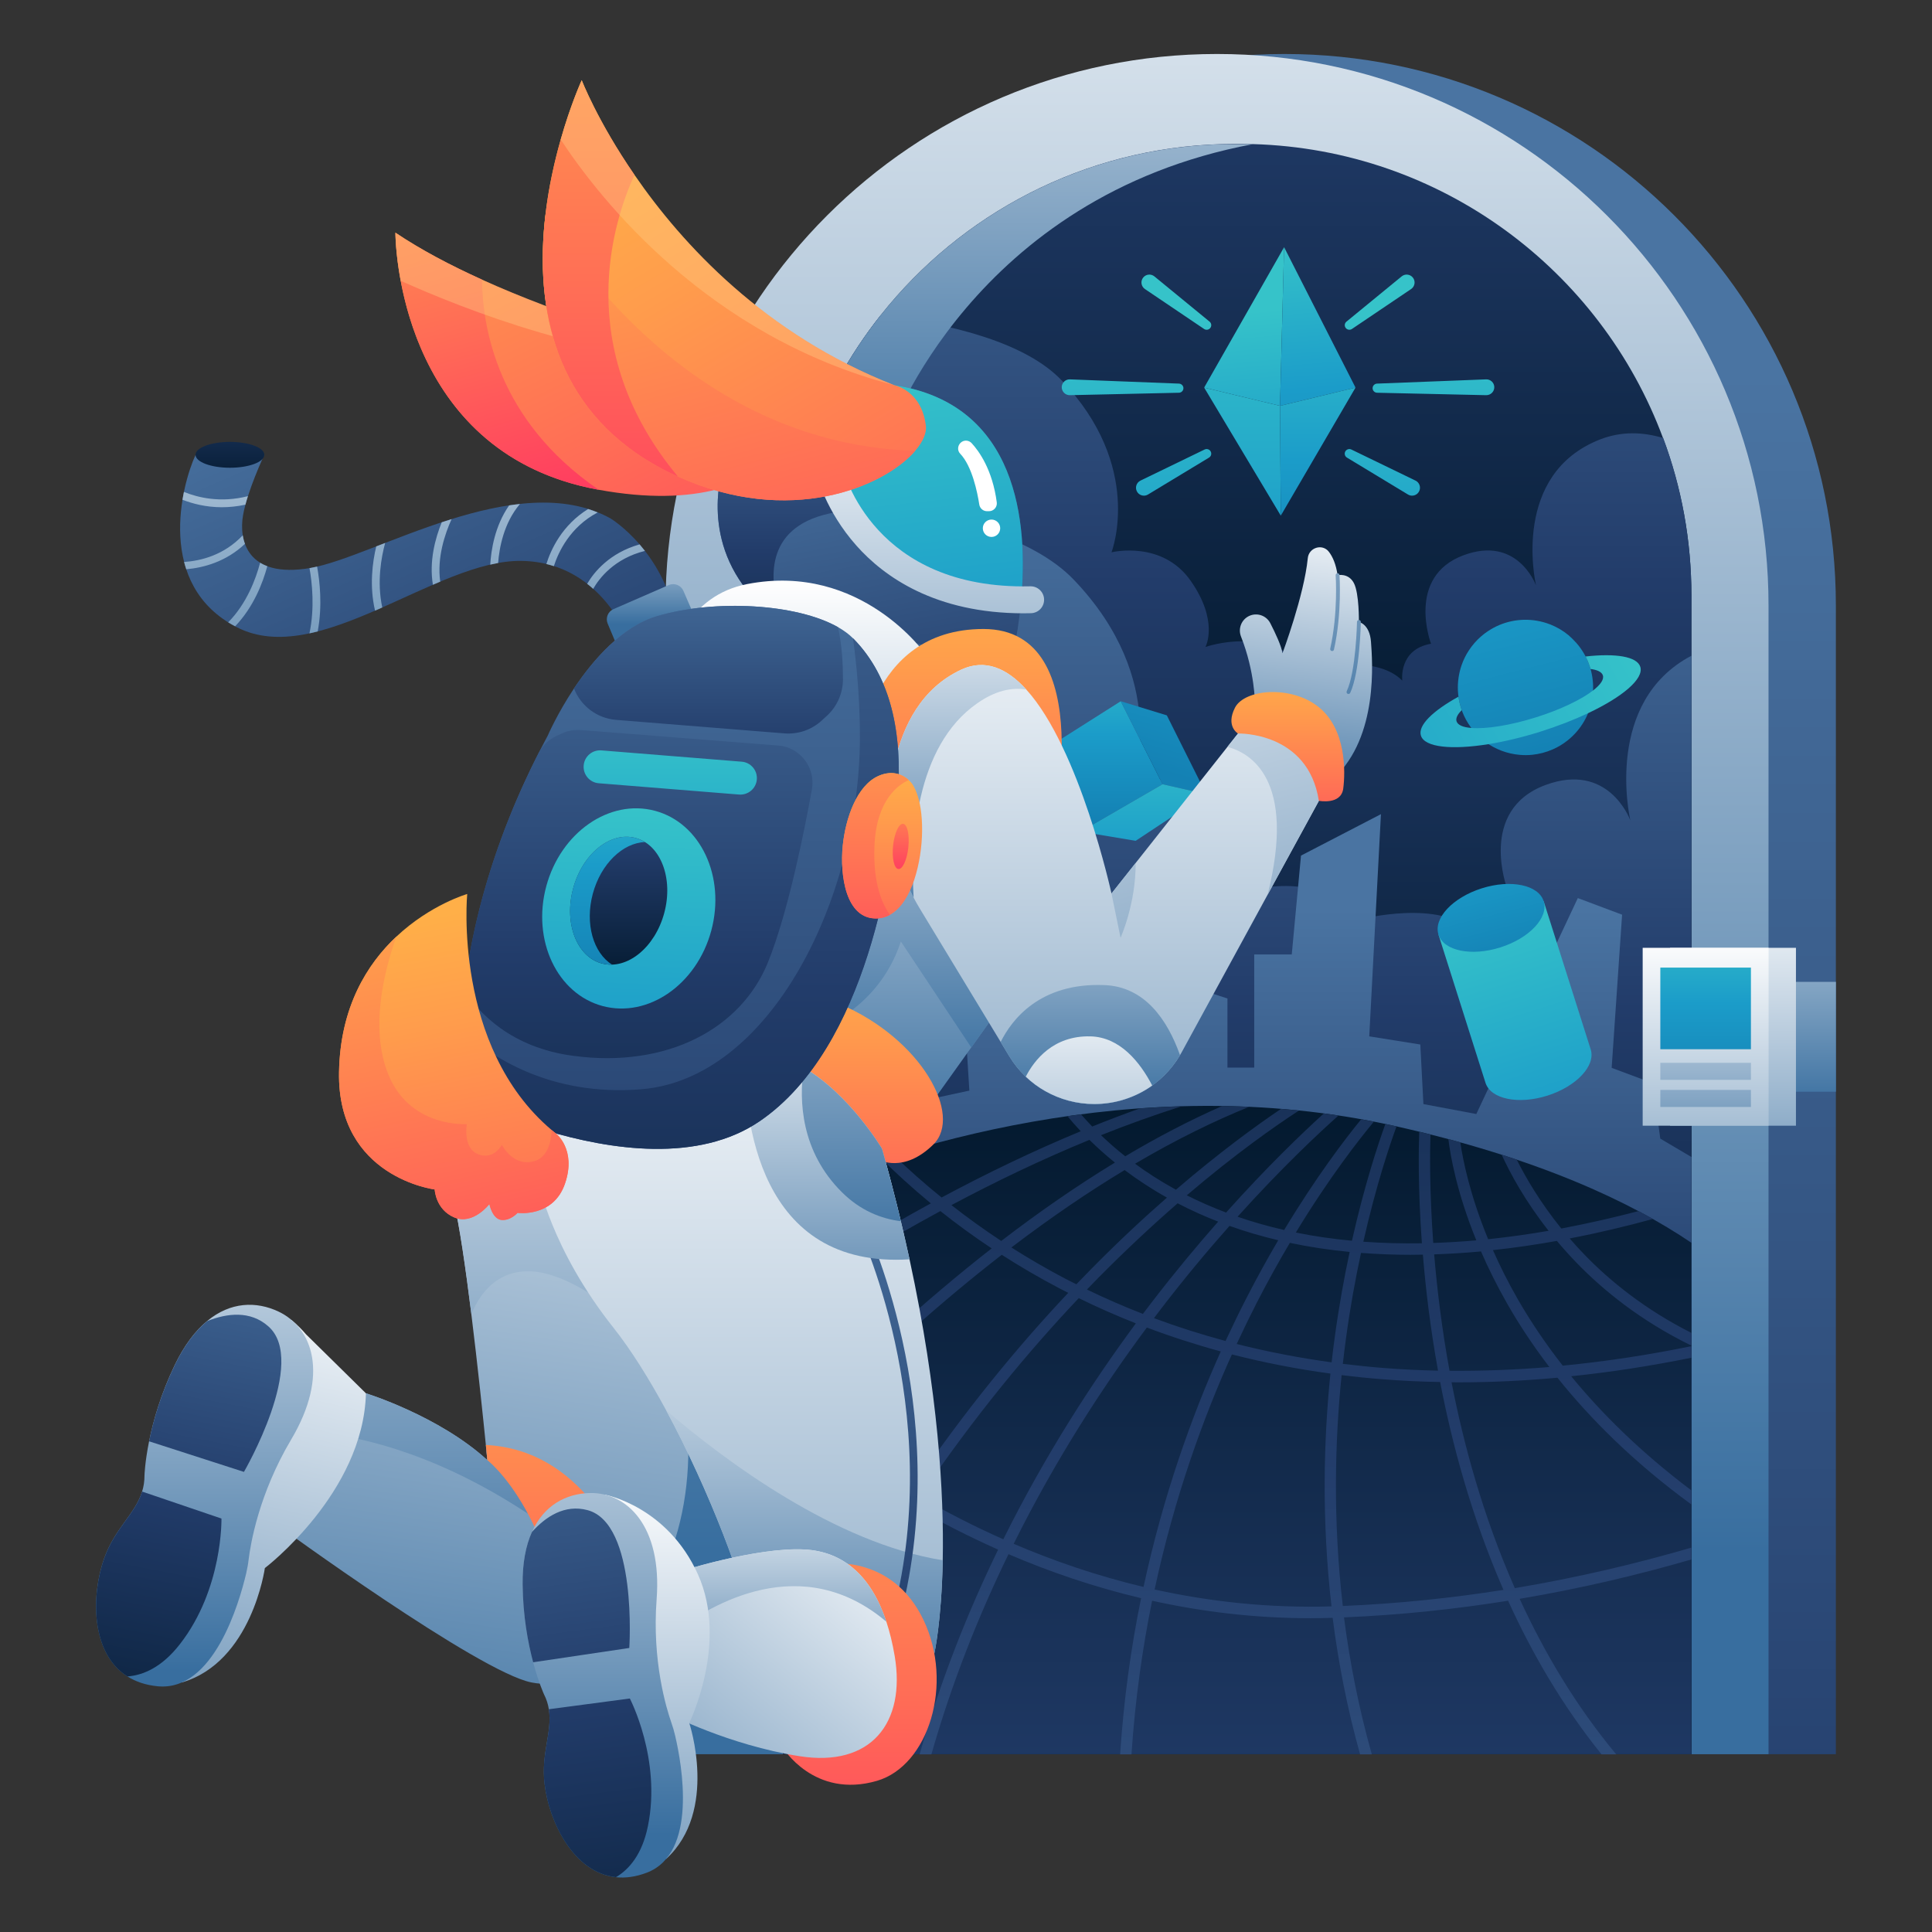 <svg width="4223" height="4223" viewBox="0 0 4223 4223" fill="none" xmlns="http://www.w3.org/2000/svg">
<rect x="0" y="0" width="4223" height="4223" fill="#333333" stroke="none"/>
<path d="M4013 3834.4H1601.92V1323.48C1601.92 657.7 2141.62 118 2807.4 118C3473.18 118 4012.88 657.7 4012.88 1323.48V3834.4H4013Z" fill="url(#paint0_linear_1848_436)"/>
<path d="M3865.67 3834.4H1454.71V1323.48C1454.71 657.7 1994.41 118 2660.19 118C3325.97 118 3865.67 657.7 3865.67 1323.48V3834.4Z" fill="url(#paint1_linear_1848_436)"/>
<path d="M3697.09 1301.64V3834.4H1711.97V1301.64C1711.97 1189.8 1730.49 1082.36 1764.8 982.161C1801.49 874.957 1855.98 776.063 1924.96 689.042C2100.42 467.511 2368.97 323.266 2671.47 314.956C2680.61 314.718 2689.75 314.6 2699.01 314.6H2709.93C2719.19 314.6 2728.33 314.718 2737.59 314.956H2738.54C3150.14 326.709 3498.82 590.504 3635.11 957.586C3675.36 1064.67 3697.09 1180.66 3697.09 1301.64Z" fill="url(#paint2_linear_1848_436)"/>
<path d="M3697.09 1301.64V2970.36L1711.97 3507.33V1301.64C1711.97 1189.8 1730.49 1082.36 1764.8 982.161C1801.49 874.957 1855.98 776.064 1924.96 689.042C2086.77 709.224 2243.36 750.42 2320.65 831.506C2499.56 1018.96 2431.41 1202.15 2429.51 1207.25C2432.13 1206.66 2540.52 1181.02 2602.49 1269.34C2663.75 1356.6 2636.21 1411.69 2634.9 1414.18C2639.05 1412.76 2774.63 1365.98 2854.65 1463.81C2854.65 1463.81 3004.12 1425.1 3065.14 1487.79C3065.14 1487.79 3056.24 1419.64 3127.94 1407.06C3127.94 1407.06 3072.26 1260.32 3199.65 1213.43C3314.93 1171.04 3355.29 1274.09 3357.43 1279.44C3355.41 1270.41 3303.89 1036.18 3497.4 960.554C3544.17 942.271 3591.19 944.052 3635.47 957.467C3675.36 1064.67 3697.09 1180.66 3697.09 1301.64Z" fill="url(#paint3_linear_1848_436)"/>
<path d="M3697.09 1433.3V3834.4H1711.97V1399.7C1754.12 1291.07 1812.29 1190.51 1883.52 1100.64C2073.36 1124.27 2257.01 1172.59 2347.6 1267.68C2557.49 1487.55 2477.6 1702.43 2475.34 1708.49C2478.31 1707.78 2605.46 1677.74 2678.23 1781.26C2750.18 1883.6 2717.77 1948.18 2716.22 1951.15C2721.21 1949.61 2880.06 1894.64 2974.08 2009.32C2974.08 2009.32 3149.43 1963.97 3220.9 2037.58C3220.9 2037.58 3210.45 1957.56 3294.51 1942.84C3294.51 1942.84 3229.33 1770.58 3378.56 1715.73C3513.9 1665.99 3561.27 1786.84 3563.64 1793.14C3561.39 1783.16 3506.54 1533.73 3697.09 1433.3Z" fill="url(#paint4_linear_1848_436)"/>
<path d="M2282.3 1638.92L2449.7 1532.78L2541.11 1714.19L2362.2 1817.83L2282.3 1638.92Z" fill="url(#paint5_linear_1848_436)"/>
<path d="M2541.11 1714.19L2636.56 1735.79L2550.49 1563.65L2449.7 1532.78L2541.11 1714.19Z" fill="url(#paint6_linear_1848_436)"/>
<path d="M2636.56 1735.79L2482.35 1837.89L2362.2 1817.83L2541.11 1714.19L2636.56 1735.79Z" fill="url(#paint7_linear_1848_436)"/>
<path d="M3697.09 2528.96V3834.4H1711.97V2471.38L2118.83 2383.88L2094.37 1989.62L2682.98 2182.54V2333.55H2741.51V2086.25H2823.55L2843.73 1870.18L3018.48 1779.6L2992.96 2265.28L3104.55 2283.09L3111.32 2413.33L3226.95 2435.05L3448.84 1963.02L3545.6 1999.35L3522.8 2334.14L3612.91 2367.74L3629.06 2488.83L3697.09 2528.96Z" fill="url(#paint8_linear_1848_436)"/>
<path d="M3697.09 2716.54V3834.4H1711.97V2613.13C1950.36 2512.22 2480.8 2335.21 3045.31 2460.46C3360.28 2530.5 3565.07 2627.02 3697.09 2716.54Z" fill="url(#paint9_linear_1848_436)"/>
<path d="M3434.36 3008.23C3520.43 2999.33 3608.05 2985.79 3697.2 2967.75V2942.46C3601.64 2962.05 3507.85 2976.18 3415.84 2985.08C3375.59 2933.56 3343.18 2884.41 3317.42 2839.53C3296.05 2802.25 3278.24 2766.4 3263.28 2732.56C3310.77 2727.46 3357.55 2720.57 3403.02 2712.38C3416.08 2727.93 3430.09 2743.6 3445.28 2759.39C3504.4 2820.53 3586.68 2887.37 3697.09 2941.27V2913.49C3595.58 2862.21 3519.24 2800.12 3463.92 2743.01C3452.29 2731.02 3441.36 2719.03 3431.04 2707.04C3494.79 2694.81 3555.93 2680.09 3613.03 2664.42C3602.82 2658.72 3592.38 2652.9 3581.57 2647.2C3528.15 2661.21 3471.52 2674.27 3412.75 2685.31C3366.81 2628.56 3335.47 2574.9 3315.28 2534.66C3304.48 2530.98 3293.44 2527.42 3282.28 2523.85C3300.92 2564.58 3333.33 2624.77 3384.97 2690.3C3341.88 2697.78 3297.71 2703.95 3252.84 2708.7C3213.3 2613.01 3197.87 2536.68 3191.93 2496.9C3183.39 2494.53 3174.6 2492.16 3165.82 2489.78C3170.33 2526.58 3184.45 2606.96 3226.96 2711.19C3195.85 2713.92 3164.39 2715.82 3132.81 2716.89C3124.38 2601.38 3125.57 2515.54 3126.76 2479.69C3118.68 2477.67 3110.49 2475.65 3102.18 2473.64C3100.99 2506.64 3099.09 2595.8 3108 2717.6C3065.38 2718.32 3022.64 2717.25 2980.02 2714.16C3007.68 2591.52 3037.72 2502.72 3052.56 2462.12C3050.06 2461.53 3047.57 2460.93 3045.08 2460.46C3039.38 2459.15 3033.8 2458.2 3028.1 2457.01C3012.43 2500.23 2982.63 2589.74 2955.09 2712.02C2913.89 2708.11 2872.93 2702.41 2832.45 2694.1C2906.29 2572.53 2971.35 2489.9 3003.05 2451.79C2993.79 2450.01 2984.53 2448.23 2975.27 2446.57C2939.77 2490.02 2876.97 2572.29 2806.93 2688.52C2772.5 2680.68 2738.54 2671.07 2705.06 2659.55C2802.41 2551.52 2883.14 2476.25 2925.65 2438.38C2914.96 2436.71 2904.39 2435.17 2893.71 2433.75C2846.93 2476.25 2770.12 2549.62 2680.01 2650.41C2650.81 2639.37 2622.2 2626.9 2594.06 2612.78C2701.03 2521.48 2788.29 2460.58 2839.34 2427.45C2826.16 2426.15 2812.98 2424.96 2799.92 2423.89C2745.43 2460.7 2665.29 2518.99 2570.44 2600.43C2569.61 2599.95 2568.77 2599.6 2567.94 2599.12C2535.77 2581.43 2506.8 2562.68 2481.04 2543.68C2573.88 2489.07 2657.22 2448.94 2730.35 2419.38C2710.41 2418.43 2690.7 2417.96 2670.99 2417.72C2599.64 2449.18 2529.12 2486.1 2459.55 2527.42C2439.96 2511.98 2422.39 2496.43 2406.6 2481.35C2464.89 2458.08 2523.66 2436.95 2582.78 2418.19C2551.92 2419.02 2521.52 2420.69 2491.37 2422.82C2456.58 2435.29 2421.8 2448.47 2387.37 2462.36C2378.58 2453.22 2370.51 2444.43 2363.03 2435.88C2353.06 2437.19 2343.21 2438.49 2333.35 2439.92C2342.02 2450.37 2351.64 2461.29 2362.32 2472.69C2258.44 2515.66 2156.58 2564.81 2058.16 2617.52C2019.34 2586.18 1984.67 2555.08 1953.92 2525.4C1945.02 2528.13 1936.24 2530.86 1927.57 2533.71C1958.2 2563.98 1993.81 2596.75 2034.65 2630.35C1921.4 2692.08 1813.12 2758.33 1711.74 2825.16V2854.84C1819.18 2783.49 1934.57 2712.62 2055.55 2647.2C2089.5 2674.27 2126.9 2701.7 2167.62 2728.76C2019.7 2844.28 1880.44 2972.73 1755.19 3100.24C1748.42 3095.01 1741.77 3089.79 1735.24 3084.57C1727.29 3078.28 1719.57 3071.98 1711.86 3065.69V3097.51C1714.35 3099.53 1716.72 3101.43 1719.22 3103.44C1725.27 3108.31 1731.56 3113.18 1737.74 3118.05C1728.95 3127.07 1720.4 3135.97 1711.74 3145V3180.61C1727.05 3164.58 1742.13 3148.68 1757.21 3133.24C1821.55 3182.39 1894.45 3232.61 1975.06 3280.34C1884.12 3417.1 1794.13 3572.98 1711.74 3748.45V3807.69C1799.83 3612.87 1897.53 3441.56 1996.43 3292.92C2054.36 3326.28 2116.33 3358.1 2181.75 3387.18C2115.5 3523.36 2055.67 3673.18 2010.08 3834.76H2035.84C2080.84 3676.98 2139.48 3530.48 2204.42 3397.16C2294.65 3435.86 2391.41 3468.98 2494.22 3493.32C2472.37 3599.81 2456.35 3714.02 2448.39 3834.76H2473.2C2481.16 3716.04 2496.95 3603.73 2518.32 3498.9C2627.42 3523 2742.94 3537.13 2864.27 3537.13C2880.41 3537.13 2896.68 3536.77 2912.94 3536.3C2925.17 3632.7 2944.4 3732.78 2972.9 3834.76H2998.54C2969.69 3732.54 2950.22 3632.1 2937.75 3535.35C3062.29 3530 3182.32 3517.18 3296.41 3498.9C3348.76 3614.18 3415.48 3728.98 3500.72 3834.76H3532.78C3444.33 3728.38 3375.36 3611.8 3321.69 3494.74C3455.61 3472.19 3581.22 3442.27 3696.73 3408.79V3382.91C3578.25 3417.46 3449.2 3448.32 3311.13 3471.36C3241.32 3313.22 3198.82 3155.32 3172.82 3021.41C3178.16 3021.41 3183.62 3021.53 3188.97 3021.53C3259.49 3021.53 3331.43 3018.08 3404.32 3011.44C3475.67 3100.71 3570.77 3196.16 3696.73 3288.29V3257.42C3586.08 3174.2 3500.37 3088.84 3434.36 3008.23ZM2974.91 2738.62C3011 2741.35 3047.21 2742.77 3083.19 2742.77C3092.21 2742.77 3101.11 2742.65 3110.14 2742.42C3116.31 2817.57 3126.52 2903.76 3143.26 2996C3103.25 2995.17 3063.72 2993.27 3024.66 2990.19C2994.62 2987.81 2964.7 2984.72 2935.14 2981.16C2937.28 2962.4 2939.54 2944.24 2941.91 2926.67C2951.17 2858.17 2962.69 2795.25 2974.91 2738.62ZM2687.49 2679.61C2722.4 2692.08 2758.01 2702.41 2793.99 2710.96C2771.19 2749.78 2747.8 2791.92 2724.42 2837.51C2709.46 2866.6 2694.26 2897.94 2678.83 2931.18C2625.52 2916.82 2573.4 2900.2 2522.35 2881.2C2527.7 2874.08 2533.04 2867.07 2538.38 2860.07C2589.91 2792.99 2640.36 2732.68 2687.49 2679.61ZM2574.12 2630.23C2603.08 2645.3 2632.65 2658.6 2662.68 2670.24C2617.21 2721.88 2568.66 2780.05 2519.15 2844.4C2512.26 2853.42 2505.26 2862.56 2498.14 2871.94C2456.58 2855.79 2415.74 2837.99 2375.85 2818.64C2384.64 2809.49 2393.31 2800.59 2401.97 2791.8C2462.64 2730.55 2520.57 2676.77 2574.12 2630.23ZM2550.73 2617.76C2498.97 2662.99 2443.17 2714.99 2385.11 2773.88C2374.55 2784.68 2363.63 2795.84 2352.7 2807.24C2344.99 2803.32 2337.27 2799.52 2329.67 2795.6C2287.76 2773.64 2248.11 2750.49 2210.72 2726.75C2299.16 2659.43 2381.79 2603.63 2458.25 2557.57C2485.43 2577.99 2516.18 2598.41 2550.73 2617.76ZM2079.65 2634.14C2177.36 2582.15 2278.39 2533.71 2381.32 2491.56C2397.7 2507.71 2416.22 2524.45 2437 2541.19C2352.23 2592.83 2269.13 2650.65 2188.51 2712.5C2149.57 2686.74 2113.25 2660.5 2079.65 2634.14ZM1989.18 3259.44C1910 3212.67 1838.41 3163.28 1775.01 3115.08C1924.01 2963.35 2062.67 2841.19 2189.7 2742.77C2229.12 2768.06 2271.5 2792.99 2316.97 2816.74C2322.91 2819.82 2328.96 2822.79 2335.01 2825.88C2228.29 2939.02 2108.14 3083.14 1989.18 3259.44ZM2193.03 3364.63C2128.56 3336.02 2067.78 3304.67 2010.55 3271.79C2130.34 3094.54 2251.2 2950.3 2357.93 2837.51C2398.65 2857.46 2440.32 2875.86 2482.82 2892.6C2388.56 3019.98 2285.15 3179.19 2193.03 3364.63ZM2499.56 3468.74C2399 3444.88 2304.15 3412.35 2215.7 3374.48C2308.3 3188.21 2412.42 3028.77 2506.8 2901.74C2559.39 2921.57 2613.29 2939.02 2668.38 2953.98C2605.58 3094.07 2542.89 3267.4 2499.56 3468.74ZM2523.78 3474.32C2566.99 3272.98 2629.8 3099.88 2692.72 2960.51C2762.76 2978.43 2834.59 2992.44 2908.07 3002.41C2893.35 3146.66 2888.49 3321.29 2910.45 3511.25C2774.04 3515.28 2644.87 3501.15 2523.78 3474.32ZM2910.69 2977.84C2839.93 2968.1 2770.72 2954.81 2703.16 2937.71C2717.65 2906.61 2732.01 2877.16 2746.02 2849.62C2770.72 2801.42 2795.41 2757.14 2819.39 2716.65C2862.61 2725.8 2906.18 2732.33 2950.1 2736.48C2938.11 2792.64 2926.71 2854.96 2917.57 2922.52C2915.08 2940.32 2912.82 2958.84 2910.69 2977.84ZM3286.32 3475.16C3174.48 3492.84 3057.07 3505.31 2935.14 3510.41C2913.18 3322.01 2917.93 3148.79 2932.53 3005.74C2961.97 3009.42 2991.77 3012.5 3021.69 3014.76C3063.24 3018.08 3105.39 3020.1 3147.89 3020.82C3173.77 3155.68 3216.39 3315.12 3286.32 3475.16ZM3168.43 2996.24C3151.45 2903.64 3141.12 2817.09 3134.83 2741.82C3169.14 2740.64 3203.33 2738.5 3237.17 2735.41C3252.84 2771.5 3271.95 2810.21 3295.1 2850.69C3319.44 2893.31 3349.59 2939.61 3386.63 2988.05C3312.55 2994.22 3239.9 2996.83 3168.43 2996.24Z" fill="url(#paint10_linear_1848_436)"/>
<path d="M2738.78 315.075C2125.95 429.758 1945.38 944.527 1945.38 944.527L1764.8 982.28C1894.8 602.139 2250.13 326.591 2671.47 315.194H2738.78V315.075Z" fill="url(#paint11_linear_1848_436)"/>
<path d="M2232.09 1312.32C2224.13 1399.7 2206.2 1463.92 2206.2 1463.92L1699.39 1319.56L1643.95 1303.77C1527.13 1172.35 1581.15 1020.74 1581.15 1020.74C1581.15 1020.74 1570.34 947.968 1628.51 892.645C1657.36 865.221 1703.19 842.07 1775.61 834.354C1822.86 829.367 1881.51 830.792 1954.28 841.833C2224.84 882.91 2247.64 1141.72 2232.09 1312.32Z" fill="url(#paint12_linear_1848_436)"/>
<path d="M1699.39 1319.44L1643.95 1303.65C1527.13 1172.23 1581.15 1020.62 1581.15 1020.62C1581.15 1020.62 1570.34 947.85 1628.51 892.526L1757.21 848.125L1842.57 1117.38C1674.46 1137.92 1682.29 1255.81 1699.39 1319.44Z" fill="url(#paint13_linear_1848_436)"/>
<path d="M2232.09 1312.32C1860.14 1298.9 1787.13 1001.39 1775.61 834.354C1822.86 829.367 1881.51 830.792 1954.28 841.833C2224.84 882.91 2247.64 1141.72 2232.09 1312.32Z" fill="url(#paint14_linear_1848_436)"/>
<path d="M2237.67 1340.58C2044.39 1340.58 1932.32 1260.68 1871.89 1192.53C1804.22 1116.31 1785.46 1038.91 1784.63 1035.58C1780.95 1019.79 1790.69 1003.89 1806.48 1000.21C1822.27 996.526 1838.05 1006.26 1841.85 1022.05C1844.47 1032.97 1910.71 1289.29 2252.15 1281.57C2268.29 1281.22 2281.83 1294.04 2282.19 1310.3C2282.54 1326.57 2269.72 1339.98 2253.46 1340.34C2248.11 1340.46 2242.89 1340.58 2237.67 1340.58Z" fill="url(#paint15_linear_1848_436)"/>
<path d="M2243.25 2121.04L2122.98 2289.5L2005.69 2453.81L1504.57 2527.06L1443.07 1738.05C1443.07 1738.05 1382.76 1325.38 1633.03 1276.7C1883.05 1228.03 2023.97 1431.28 2023.97 1431.28L2186.02 1941.06L2243.25 2121.04Z" fill="url(#paint16_linear_1848_436)"/>
<path d="M2243.24 2121.04L2122.98 2289.5L1969.12 2057.88C1918.19 2213.28 1776.08 2254.36 1776.08 2254.36L1697.02 1868.16L1998.21 1689.61L2186.14 1941.18L2243.24 2121.04Z" fill="url(#paint17_linear_1848_436)"/>
<path d="M1456.13 3417.1C1441.06 3451.77 1425.27 3483.47 1408.88 3511.72C1360.21 3596.13 1305.95 3651.45 1246.59 3671.75C1219.41 3681.13 1191.15 3683.27 1161.95 3677.57C1046.91 3655.13 606.932 3333.88 606.932 3333.88L738.948 3136.69L799.97 3045.51C799.97 3045.51 959.292 3094.66 1065.19 3191.53C1065.19 3191.53 1064.48 3184.17 1063.17 3171.23C1062.82 3167.43 1062.46 3163.16 1061.98 3158.41C1056.4 3102.85 1044.3 2985.67 1030.29 2872.65C1017.82 2772.33 1003.93 2675.34 991.821 2627.38L1114.7 2364.77C1114.7 2364.77 1234.96 2459.03 1342.04 2632.72C1362.11 2665.25 1381.82 2700.63 1400.1 2738.74C1516.21 2979.74 1536.74 3231.9 1456.13 3417.1Z" fill="url(#paint18_linear_1848_436)"/>
<path d="M1249.09 3377.21C1040.5 3214.68 858.617 3156.51 738.947 3136.68L799.969 3045.51C799.969 3045.51 959.291 3094.66 1065.19 3191.53C1065.19 3191.53 1064.48 3184.17 1063.17 3171.23L1249.09 3377.21Z" fill="url(#paint19_linear_1848_436)"/>
<path d="M1473.11 2985.2C1473.11 2985.2 1291.59 2782.54 1158.38 2778.86C1086.44 2776.96 1049.28 2826.47 1030.4 2872.53C1017.94 2772.22 1004.05 2675.22 991.939 2627.26L1114.81 2364.65C1114.81 2364.65 1235.08 2458.91 1342.16 2632.6L1473.11 2985.2Z" fill="url(#paint20_linear_1848_436)"/>
<path d="M1408.88 3511.84C1360.21 3596.25 1305.95 3651.57 1246.59 3671.87C1224.63 3313.46 1065.19 3191.53 1065.19 3191.53C1065.19 3191.53 1064 3179.31 1061.98 3158.41C1266.66 3168.98 1364.36 3366.41 1408.88 3511.84Z" fill="url(#paint21_linear_1848_436)"/>
<path d="M1878.3 1659.69C1878.3 1659.69 1892.31 1374.88 2149.69 1374.88C2407.08 1374.88 2297.62 1828.99 2297.62 1828.99L1842.56 1749.09L1878.3 1659.69Z" fill="url(#paint22_linear_1848_436)"/>
<path d="M2060.66 3410.45C2058.04 3545.2 2042.25 3614.41 2042.25 3614.41L1647.63 3568.59C1629.94 3467.08 1550.28 3257.19 1456.25 3082.91C1418.98 3014.17 1379.56 2950.89 1340.98 2902.21C1204.09 2729.71 1176.67 2581.79 1176.67 2581.79L1099.03 2338.06C1099.03 2338.06 1444.14 2291.64 1627.45 2300.9C1662.23 2302.68 1691.2 2306.48 1710.79 2312.89C1834.14 2353.49 1928.05 2511.27 1928.05 2511.27C1951.91 2596.51 1971.73 2677 1988.12 2752.75C2051.28 3044.8 2063.5 3265.5 2060.66 3410.45Z" fill="url(#paint23_linear_1848_436)"/>
<path d="M1921.52 2535.13C1921.52 2535.13 1975.41 2565.52 2040.23 2501.53C2105.06 2437.43 2013.76 2270.39 1835.8 2194.64C1657.84 2118.9 1675.17 2421.99 1675.17 2421.99L1921.52 2535.13Z" fill="url(#paint24_linear_1848_436)"/>
<path d="M2060.66 3410.45C2058.04 3545.2 2042.25 3614.41 2042.25 3614.41L1647.63 3568.59C1629.94 3467.08 1550.28 3257.18 1456.25 3082.9C1586.25 3194.14 1826.07 3372.82 2060.66 3410.45Z" fill="url(#paint25_linear_1848_436)"/>
<path d="M2882.79 1750.51L2770.72 1955.78L2583.14 2299.71C2581.83 2301.97 2580.65 2304.22 2579.34 2306.36C2540.28 2372.49 2469.17 2413.21 2392 2413.21C2353.89 2413.21 2317.21 2403.24 2285.15 2385.19C2253.1 2367.14 2225.55 2340.91 2205.85 2308.26L2187.33 2277.63L2009.84 1984.87C2005.33 1977.39 2001.06 1969.79 1997.02 1962.07C1949.06 1871.49 1932.91 1766.54 1955.59 1666.22C1973.87 1585.73 2014.47 1504.17 2100.9 1463.81C2153.73 1439.11 2201.57 1461.19 2243.24 1507.14C2360.3 1635.95 2429.52 1953.05 2429.52 1953.05L2482.35 1886.33L2682.98 1632.51L2706.13 1603.3C2706.01 1603.3 2859.52 1598.43 2882.79 1750.51Z" fill="url(#paint26_linear_1848_436)"/>
<path d="M2243.24 1507.14C2211.43 1502.03 2175.69 1509.63 2136.51 1536.94C1999.63 1631.79 1990.25 1843.35 1997.02 1962.07C1949.06 1871.49 1932.91 1766.54 1955.59 1666.22C1973.87 1585.73 2014.47 1504.17 2100.9 1463.81C2153.73 1439.11 2201.57 1461.19 2243.24 1507.14Z" fill="url(#paint27_linear_1848_436)"/>
<path d="M1968.41 3531.31L1952.14 3527.16C2068.13 3078.28 1873.55 2677.12 1871.53 2673.2L1886.61 2665.72C1888.63 2669.76 2086.06 3076.26 1968.41 3531.31Z" fill="url(#paint28_linear_1848_436)"/>
<path d="M1988.11 2752.63C1657.12 2773.52 1625.43 2445.5 1627.44 2300.66C1662.23 2302.44 1691.2 2306.24 1710.79 2312.65C1726.57 2317.88 1742.01 2325 1756.73 2333.55C1856.81 2391.13 1928.04 2511.03 1928.04 2511.03C1943.36 2565.76 1957.01 2618.59 1969.12 2669.29C1975.89 2697.78 1982.18 2725.44 1988.11 2752.63Z" fill="url(#paint29_linear_1848_436)"/>
<path d="M1969.12 2669.4C1925.08 2663.82 1880.32 2645.66 1840.55 2606.25C1750.56 2517.09 1746.28 2406.44 1756.61 2333.55C1856.69 2391.12 1927.93 2511.03 1927.93 2511.03C1943.36 2565.88 1957.01 2618.59 1969.12 2669.4Z" fill="url(#paint30_linear_1848_436)"/>
<path d="M577.726 994.15C577.726 994.15 540.33 1073.57 531.188 1126.52C522.047 1179.47 538.549 1265.31 678.163 1241.56C817.778 1217.82 1130.13 1020.62 1334.09 1132.93C1334.09 1132.93 1458.27 1206.9 1481.78 1376.67L1383.36 1420.47C1383.36 1420.47 1325.9 1228.74 1139.63 1226.01C953.355 1223.28 697.396 1462.86 518.01 1371.2C338.625 1279.55 397.272 1059.45 427.546 994.15H577.726V994.15Z" fill="url(#paint31_linear_1848_436)"/>
<path d="M502.577 1022.41C544.081 1022.41 577.727 1009.76 577.727 994.151C577.727 978.546 544.081 965.896 502.577 965.896C461.073 965.896 427.428 978.546 427.428 994.151C427.428 1009.76 461.073 1022.41 502.577 1022.41Z" fill="url(#paint32_linear_1848_436)"/>
<path d="M1194.24 1232.9C1204.09 1201.44 1228.43 1148.01 1285.53 1112.63C1292.54 1114.77 1299.54 1117.26 1306.43 1120.11C1246 1151.93 1220.59 1206.54 1210.62 1237.53C1205.28 1235.75 1199.94 1234.2 1194.24 1232.9ZM841.878 1186.83C835.349 1189.33 828.819 1191.94 822.408 1194.31C814.217 1228.5 807.094 1280.74 819.797 1334.76C825.02 1332.5 830.244 1330.13 835.586 1327.87C823.477 1271.95 833.449 1217.7 841.878 1186.83ZM676.502 1241.8C682.082 1272.9 688.255 1328.47 676.383 1384.5C682.319 1383.2 688.374 1381.77 694.429 1380.23C705.113 1323.6 698.821 1269.46 693.123 1238.48C688.018 1239.66 682.913 1240.73 678.164 1241.56C677.57 1241.68 676.977 1241.8 676.502 1241.8ZM1409.71 1204.17C1405.8 1199.18 1401.88 1194.31 1398.08 1189.92C1332.07 1208.68 1298.36 1250.7 1283.4 1276.11C1288.03 1279.67 1292.42 1283.35 1296.57 1287.15C1309.75 1264.12 1342.52 1221.02 1409.71 1204.17ZM1112.92 1104.68C1081.34 1149.67 1073.38 1203.1 1071.6 1234.2C1077.42 1232.9 1083.12 1231.71 1088.82 1230.64C1091.31 1197.87 1101.04 1143.14 1136.54 1101.59C1128.71 1102.42 1120.75 1103.49 1112.92 1104.68ZM584.257 1237.64C578.558 1235.51 573.334 1233.01 568.586 1230.05C559.444 1264.71 539.499 1319.09 498.778 1360.28C503.646 1363.25 508.632 1366.22 513.975 1368.95C554.458 1326.68 574.64 1273.5 584.257 1237.64ZM987.073 1134.71C979.831 1136.97 972.708 1139.23 965.584 1141.6C951.338 1176.62 937.685 1226.84 946.233 1278.25C951.575 1275.87 956.918 1273.62 962.26 1271.36C954.9 1218.77 972.589 1166.77 987.073 1134.71ZM530.595 1170.09C489.637 1213.54 439.181 1225.89 402.378 1228.38C403.803 1233.73 405.346 1239.07 407.127 1244.29C444.642 1240.97 493.911 1228.15 535.463 1188.73C533.207 1182.68 531.664 1176.5 530.595 1170.09ZM402.022 1075.24C400.835 1080.82 399.766 1086.51 398.816 1092.33C420.305 1100.76 449.747 1108.72 485.007 1108.72C501.034 1108.72 518.248 1107.05 536.413 1103.14C538.075 1096.96 539.855 1090.79 541.874 1084.5C482.039 1099.81 432.414 1087.58 402.022 1075.24Z" fill="url(#paint33_linear_1848_436)"/>
<path d="M1352.37 1420.47L1328.27 1363.13C1323.17 1350.9 1328.75 1336.78 1340.98 1331.43L1461.71 1278.84C1474.06 1273.5 1488.43 1279.08 1493.77 1291.43L1519.06 1349.84L1352.37 1420.47Z" fill="url(#paint34_linear_1848_436)"/>
<path d="M1795.55 841.833C1795.55 841.833 1783.8 921.968 1713.99 989.995C1646.68 1055.65 1525.23 1110.14 1308.33 1070.49C1307.61 1070.37 1306.9 1070.37 1306.19 1070.13C1099.97 1031.9 990.039 907.959 931.391 786.153C901.592 724.419 884.972 663.041 875.83 613.891C864.196 551.563 864.315 508.705 864.315 508.705C919.163 545.627 984.103 579.937 1053.67 611.398C1227.95 690.346 1431.44 751.487 1581.14 790.902C1707.46 823.906 1795.55 841.833 1795.55 841.833Z" fill="url(#paint35_linear_1848_436)"/>
<path d="M1308.33 1070.37C1307.61 1070.25 1306.9 1070.25 1306.19 1070.01C862.534 987.858 864.315 508.587 864.315 508.587C919.163 545.509 984.103 579.819 1053.67 611.279C1054.38 713.378 1086.32 918.17 1308.33 1070.37Z" fill="url(#paint36_linear_1848_436)"/>
<path opacity="0.4" d="M1581.14 790.665C1311.41 793.039 1016.04 676.813 875.83 613.773C864.196 551.445 864.315 508.587 864.315 508.587C919.163 545.509 984.103 579.819 1053.67 611.279C1227.95 690.109 1431.44 751.25 1581.14 790.665Z" fill="#FFCA83"/>
<path d="M2000.34 985.483C1932.2 1064.67 1724.91 1151.81 1481.77 1041.52C1480.47 1040.93 1479.16 1040.33 1477.86 1039.74C1205.63 914.251 1169.19 667.908 1192.1 470.358C1199.22 408.862 1212.16 352.114 1225.58 305.101C1247.9 226.627 1271.52 175.34 1271.52 175.34C1271.52 175.34 1305.95 264.973 1386.8 382.268C1490.8 533.517 1671.61 730.829 1954.4 841.832C1954.4 841.832 2014.71 852.755 2023.85 931.228C2025.51 946.781 2017.2 965.894 2000.34 985.483Z" fill="url(#paint37_linear_1848_436)"/>
<path d="M2000.34 985.483C1932.2 1064.67 1724.91 1151.81 1481.77 1041.52C1480.47 1040.93 1479.16 1040.33 1477.86 1039.74C1205.63 914.251 1169.19 667.908 1192.1 470.358C1305.48 648.913 1569.27 971.949 2000.34 985.483Z" fill="url(#paint38_linear_1848_436)"/>
<path d="M1481.78 1041.64C1480.47 1041.04 1479.16 1040.45 1477.86 1039.86C979.353 809.778 1271.52 175.34 1271.52 175.34C1271.52 175.34 1305.95 264.973 1386.8 382.268C1342.4 478.906 1247.66 760.509 1481.78 1041.64Z" fill="url(#paint39_linear_1848_436)"/>
<path opacity="0.4" d="M1954.28 841.832C1548.26 735.934 1312.96 437.592 1225.58 305.1C1247.9 226.627 1271.52 175.34 1271.52 175.34C1271.52 175.34 1305.95 264.973 1386.8 382.268C1490.68 533.398 1671.49 730.711 1954.28 841.832Z" fill="#FFCA83"/>
<path d="M1962.59 1742.32C1952.74 1880.04 1896.82 2288.67 1661.28 2450.25C1526.3 2542.97 1332.66 2513.17 1192.1 2470.79C1092.14 2440.75 1021.86 2353.97 1011.29 2253.29C1009.39 2237.26 1009.27 2221 1010.7 2204.5C1011.77 2191.68 1013.19 2178.5 1014.85 2164.61C1031.35 2026.06 1076.59 1835.99 1190.44 1620.87C1192.58 1616.72 1194.95 1612.32 1197.21 1608.05C1197.21 1608.05 1217.86 1560.09 1254.67 1504.76C1296.69 1441.84 1359.61 1369.19 1436.78 1346.51C1563.34 1309.47 1740.94 1319.44 1831.64 1370.73C1844.47 1378.09 1855.39 1386.04 1864.29 1394.95C1864.65 1395.18 1865 1395.54 1865.24 1395.9C1948.82 1480.66 1972.33 1604.49 1962.59 1742.32Z" fill="url(#paint40_linear_1848_436)"/>
<path d="M1962.59 1742.32C1952.74 1880.04 1896.82 2288.67 1661.28 2450.25C1526.3 2542.97 1332.67 2513.17 1192.1 2470.79C1092.14 2440.75 1021.86 2353.97 1011.29 2253.29C1068.99 2306.12 1200.53 2397.89 1403.07 2380.8C1684.19 2357.05 1879.61 1962.67 1879.61 1610.42C1879.61 1529.1 1872.6 1454.19 1864.41 1394.95C1864.77 1395.19 1865.12 1395.54 1865.36 1395.9C1948.82 1480.66 1972.33 1604.49 1962.59 1742.32Z" fill="url(#paint41_linear_1848_436)"/>
<path d="M2015.54 1816.76C2014.83 1882.89 1994.05 1972.64 1945.38 1999.59C1936.83 2004.34 1927.57 2007.19 1917.36 2007.54C1848.38 2010.27 1835.68 1912.57 1842.09 1848.69C1848.26 1787.79 1873.2 1717.27 1919.73 1696.26C1952.98 1681.3 1976.01 1695.66 1986.34 1705.04C1990.49 1708.84 1992.63 1711.81 1992.63 1711.81C1992.63 1711.81 2016.49 1739.12 2015.54 1816.76Z" fill="url(#paint42_linear_1848_436)"/>
<path d="M1911.42 1848.69C1907.86 1932.63 1929.35 1977.86 1945.38 1999.59C1936.83 2004.34 1927.57 2007.19 1917.36 2007.54C1848.38 2010.27 1835.68 1912.57 1842.09 1848.69C1848.26 1787.79 1873.2 1717.27 1919.73 1696.26C1952.98 1681.3 1976.01 1695.66 1986.34 1705.04C1963.66 1715.13 1915.58 1748.49 1911.42 1848.69Z" fill="url(#paint43_linear_1848_436)"/>
<path d="M1985.5 1851.9C1982.66 1879.21 1972.92 1900.46 1963.66 1899.51C1954.4 1898.56 1949.3 1875.64 1952.14 1848.34C1954.99 1821.03 1964.73 1799.78 1973.99 1800.73C1983.25 1801.68 1988.35 1824.59 1985.5 1851.9Z" fill="url(#paint44_linear_1848_436)"/>
<path d="M1759.23 1661.36C1773.12 1679.52 1778.7 1702.79 1774.66 1725.35C1760.65 1803.34 1724.08 1991.28 1678.61 2103.47C1620.2 2247.71 1459.46 2335.33 1253.24 2307.9C1116.83 2289.86 1046.67 2214 1014.73 2164.73C1030.52 2031.76 1072.91 1851.19 1177.02 1646.52C1185.33 1630.13 1198.75 1616.95 1215.37 1609.12L1228.07 1603.18C1240.9 1597.13 1255.02 1594.63 1269.15 1595.7L1700.58 1629.54C1723.85 1631.2 1745.22 1642.84 1759.23 1661.36Z" fill="url(#paint45_linear_1848_436)"/>
<path d="M1615.46 1736.74L1308.8 1712.05C1288.98 1710.5 1274.14 1693.05 1275.8 1673.23C1277.34 1653.4 1294.79 1638.56 1314.62 1640.22L1621.27 1664.92C1641.1 1666.46 1655.94 1683.91 1654.28 1703.74C1652.73 1723.56 1635.28 1738.28 1615.46 1736.74Z" fill="url(#paint46_linear_1848_436)"/>
<path d="M1554.79 2033.9C1523.21 2151.79 1416.84 2225.63 1317.23 2199.04C1217.63 2172.32 1162.42 2055.15 1194 1937.38C1225.58 1819.61 1331.95 1745.64 1431.56 1772.24C1531.28 1798.83 1586.37 1916.01 1554.79 2033.9Z" fill="url(#paint47_linear_1848_436)"/>
<path d="M1451.98 1995.43C1431.68 2071.18 1370.65 2120.68 1315.57 2105.96C1260.6 2091.24 1232.46 2017.87 1252.77 1942.13C1273.07 1866.38 1334.09 1816.88 1389.17 1831.6C1444.02 1846.32 1472.28 1919.69 1451.98 1995.43Z" fill="url(#paint48_linear_1848_436)"/>
<path d="M1295.74 1953.64C1313.31 1888.11 1361.4 1842.28 1409.71 1840.62C1403.3 1836.7 1396.42 1833.5 1389.06 1831.6C1334.09 1816.88 1272.95 1866.38 1252.65 1942.13C1232.35 2017.87 1260.48 2091.24 1315.45 2105.96C1322.81 2107.98 1330.41 2108.69 1337.89 2108.45C1296.93 2082.93 1278.17 2019.29 1295.74 1953.64Z" fill="url(#paint49_linear_1848_436)"/>
<path d="M1842.57 1485.06C1842.45 1515.33 1829.74 1544.18 1807.42 1564.6L1796.03 1575.04C1773.95 1595.35 1744.38 1605.44 1714.47 1603.06L1346.56 1573.5C1305 1570.18 1269.39 1543.11 1254.67 1504.88C1296.69 1441.96 1359.61 1369.3 1436.78 1346.63C1563.34 1309.59 1740.94 1319.56 1831.64 1370.85C1840.55 1409.07 1842.57 1452.53 1842.57 1485.06Z" fill="url(#paint50_linear_1848_436)"/>
<path d="M1234.96 2587.13C1209.43 2662.04 1131.2 2651.12 1131.2 2651.12C1131.2 2651.12 1116.24 2668.45 1096.18 2666.55C1076.11 2664.65 1069.7 2631.89 1069.7 2631.89C1069.7 2631.89 1034.09 2678.43 993.009 2661.09C951.932 2643.76 950.151 2599.95 950.151 2599.95C950.151 2599.95 736.93 2573.6 741.085 2343.52C743.578 2200.58 803.057 2106.79 866.453 2047.19C941.128 1977.03 1021.26 1954.12 1021.26 1954.12C1021.26 1954.12 989.328 2287.36 1205.87 2470.07C1208.84 2472.57 1211.81 2475.06 1214.9 2477.43C1215.01 2477.43 1260.6 2512.34 1234.96 2587.13Z" fill="url(#paint51_linear_1848_436)"/>
<path d="M1234.96 2587.13C1209.43 2662.04 1131.2 2651.12 1131.2 2651.12C1131.2 2651.12 1116.24 2668.45 1096.18 2666.55C1076.11 2664.66 1069.7 2631.89 1069.7 2631.89C1069.7 2631.89 1034.09 2678.43 993.009 2661.09C951.932 2643.76 950.151 2599.95 950.151 2599.95C950.151 2599.95 736.93 2573.6 741.085 2343.52C743.578 2200.58 803.057 2106.79 866.453 2047.19C839.385 2122.94 806.144 2254.12 851.97 2355.75C901.357 2465.56 1020.43 2457.13 1020.43 2457.13C1020.43 2457.13 1010.82 2509.13 1045.01 2522.9C1079.2 2536.56 1097.01 2502.37 1097.01 2502.37C1097.01 2502.37 1121.58 2551.75 1168.24 2537.98C1197.92 2529.2 1204.8 2494.29 1205.87 2470.19C1208.84 2472.69 1211.81 2475.18 1214.9 2477.55C1215.01 2477.43 1260.6 2512.34 1234.96 2587.13Z" fill="url(#paint52_linear_1848_436)"/>
<path d="M2743.06 1537.41C2743.06 1537.41 2743.06 1468.44 2712.66 1391.51C2705.78 1374.17 2713.38 1354.58 2730.11 1346.51C2747.33 1338.32 2767.87 1345.2 2776.65 1362.18C2787.93 1384.14 2801.23 1412.52 2803.25 1427.95C2803.25 1427.95 2850.62 1301.4 2858.57 1220.19C2860.83 1196.81 2890.39 1187.55 2904.75 1206.18C2913.06 1216.99 2920.18 1233.13 2923.75 1257.23C2923.75 1257.23 2947.49 1251.77 2959.36 1274.57C2971.23 1297.36 2970.28 1359.45 2970.28 1359.45C2970.28 1359.45 2994.03 1363.96 2996.76 1403.26C2999.49 1442.55 3014.09 1609.59 2915.55 1700.89L2743.06 1537.41Z" fill="url(#paint53_linear_1848_436)"/>
<path d="M1815.62 3417.93C1815.62 3417.93 1950.72 3399.65 2018.27 3540.21C2085.82 3680.78 2029.31 3859.81 1916.88 3892.57C1779.05 3932.7 1710.79 3819.56 1710.79 3819.56L1815.62 3417.93Z" fill="url(#paint54_linear_1848_436)"/>
<path d="M1747.47 3838.68C1591.36 3814.1 1461.24 3746.07 1461.24 3746.07L1472.99 3568.47L1481.78 3436.1C1481.78 3436.1 1652.97 3381.25 1758.39 3386.83C1844.23 3391.34 1904.66 3445.71 1937.42 3544.73C1944.9 3567.28 1950.96 3592.33 1955.59 3619.52C1980.4 3766.14 1903.71 3863.37 1747.47 3838.68Z" fill="url(#paint55_linear_1848_436)"/>
<path d="M1937.54 3544.84C1752.58 3388.25 1554.19 3506.26 1472.99 3568.59L1481.78 3436.22C1481.78 3436.22 1652.97 3381.37 1758.39 3386.95C1844.35 3391.34 1904.77 3445.71 1937.54 3544.84Z" fill="url(#paint56_linear_1848_436)"/>
<path d="M1322.81 3267.28C1322.81 3267.28 1458.62 3292.33 1525.7 3441.56C1592.78 3590.79 1506.59 3766.14 1506.59 3766.14C1506.59 3766.14 1570.93 3958.34 1455.89 4063.53C1455.89 4063.53 1304.53 3756.52 1306.31 3749.75C1308.09 3742.87 1249.2 3389.68 1249.2 3389.68L1322.81 3267.28Z" fill="url(#paint57_linear_1848_436)"/>
<path d="M1413.51 4093.45C1389.29 4102.59 1366.97 4105.44 1346.55 4103.3C1253.6 4093.57 1199.93 3981.61 1190.32 3898.98C1182.48 3831.55 1207.77 3785.37 1199.7 3736.22C1198.03 3725.42 1194.71 3714.49 1188.89 3703.1C1188.89 3703.1 1177.14 3677.45 1165.39 3633.53C1154.11 3591.38 1143.07 3532.61 1142.36 3463.52C1141.88 3416.27 1149.36 3378.4 1162.66 3348.84C1188.77 3290.19 1237.33 3264.43 1290.16 3263.48C1369.58 3262.17 1447.58 3334.71 1435.24 3496.29C1425.03 3630.91 1456.61 3734.2 1467.29 3764.83C1470.73 3774.45 1473.58 3784.3 1475.84 3794.27C1490.68 3857.55 1525.35 4051.06 1413.51 4093.45Z" fill="url(#paint58_linear_1848_436)"/>
<path d="M1375.52 3602.18L1165.39 3633.41C1154.11 3591.26 1143.07 3532.5 1142.36 3463.4C1141.88 3416.15 1149.36 3378.28 1162.66 3348.72C1193.05 3314.88 1234.48 3287.58 1284.23 3300.87C1393.8 3330.2 1375.52 3602.18 1375.52 3602.18Z" fill="url(#paint59_linear_1848_436)"/>
<path d="M1416.12 3992.06C1403.54 4053.56 1375.05 4086.09 1346.44 4103.18C1253.48 4093.45 1199.82 3981.49 1190.2 3898.86C1182.36 3831.43 1207.65 3785.25 1199.58 3736.1L1376.71 3712.59C1376.71 3712.71 1446.28 3845.56 1416.12 3992.06Z" fill="url(#paint60_linear_1848_436)"/>
<path d="M669.022 2916.7C651.214 2895.92 637.205 2885.47 637.205 2885.47L513.855 2964.3C513.855 2964.3 476.815 3086.47 445.354 3187.97L439.893 3196.52L441.674 3199.61C421.373 3265.02 404.277 3319.16 402.378 3321.29C397.629 3326.75 397.035 3677.69 397.035 3677.69C550.54 3633.29 578.914 3427.55 578.914 3427.55C578.914 3427.55 794.39 3263.6 799.851 3045.51L669.022 2916.7Z" fill="url(#paint61_linear_1848_436)"/>
<path d="M344.561 3685.88C318.086 3683.27 296.361 3675.67 278.553 3664.39C197.586 3613.11 199.248 3485.84 227.978 3405.58C251.485 3340.05 295.648 3309.18 310.607 3260.27C314.05 3249.59 315.831 3237.95 315.831 3224.89C315.831 3224.89 316.662 3195.93 325.922 3150.22C334.707 3106.41 351.328 3047.29 382.076 2983.54C403.09 2939.85 427.308 2908.5 452.952 2887.37C503.645 2845.46 560.037 2843.8 608.95 2866.95C682.556 2901.86 721.14 3004.07 636.255 3146.89C565.617 3265.85 547.572 3375.19 543.535 3408.32C542.348 3418.76 540.448 3428.97 538.074 3439.3C522.759 3504.24 466.605 3697.87 344.561 3685.88Z" fill="url(#paint62_linear_1848_436)"/>
<path d="M533.206 3217.3L325.922 3150.46C334.707 3106.65 351.328 3047.53 382.076 2983.77C403.09 2940.08 427.309 2908.74 452.952 2887.61C496.285 2870.4 546.859 2864.1 586.393 2899.01C673.771 2975.58 533.206 3217.3 533.206 3217.3Z" fill="url(#paint63_linear_1848_436)"/>
<path d="M393.117 3593.99C353.584 3644.8 312.625 3661.78 278.553 3664.39C197.586 3613.11 199.248 3485.84 227.978 3405.58C251.485 3340.05 295.648 3309.18 310.607 3260.27L484.056 3319.28C484.056 3319.28 487.499 3473.02 393.117 3593.99Z" fill="url(#paint64_linear_1848_436)"/>
<path d="M2579.34 2306.48C2563.67 2332.95 2542.89 2355.39 2518.56 2372.84C2482.23 2398.72 2438.18 2413.33 2392 2413.33C2353.89 2413.33 2317.21 2403.35 2285.15 2385.31C2269.6 2376.64 2255.24 2365.96 2242.18 2353.49C2228.17 2340.43 2215.94 2325.12 2205.73 2308.38L2187.21 2277.75C2211.31 2228.95 2273.16 2147.51 2414.08 2153.21C2501.7 2156.65 2551.32 2227.77 2579.34 2306.48Z" fill="url(#paint65_linear_1848_436)"/>
<path d="M2518.56 2372.72C2482.23 2398.61 2438.18 2413.21 2392 2413.21C2353.89 2413.21 2317.21 2403.24 2285.15 2385.19C2269.6 2376.52 2255.24 2365.84 2242.18 2353.37C2260.58 2317.52 2301.89 2263.5 2383.22 2265.28C2448.51 2266.83 2492.08 2322.03 2518.56 2372.72Z" fill="url(#paint66_linear_1848_436)"/>
<path d="M2706.01 1603.3C2706.01 1603.3 2678.59 1587.63 2699.48 1546.79C2720.38 1506.07 2822.48 1497.17 2882.67 1545.72C2942.86 1594.28 2940.84 1687.47 2936.09 1723.68C2931.34 1760.01 2882.67 1750.39 2882.67 1750.39L2706.01 1603.3Z" fill="url(#paint67_linear_1848_436)"/>
<path d="M2482.35 1886.33C2482.82 1975.96 2449.34 2049.69 2449.34 2049.69L2429.52 1953.05L2482.35 1886.33Z" fill="url(#paint68_linear_1848_436)"/>
<path d="M2770.72 1955.78C2834.35 1703.14 2732.61 1645.57 2682.98 1632.51L2706.13 1603.3C2706.13 1603.3 2859.52 1598.55 2882.79 1750.63L2770.72 1955.78Z" fill="url(#paint69_linear_1848_436)"/>
<path d="M2911.76 1423.08C2911.4 1423.08 2911.16 1423.08 2910.81 1422.97C2908.55 1422.49 2907.13 1420.24 2907.6 1417.98C2925.17 1339.51 2919.59 1258.3 2919.47 1257.47C2919.35 1255.21 2921.02 1253.2 2923.39 1252.96C2925.53 1252.84 2927.66 1254.5 2927.9 1256.88C2927.9 1257.71 2933.72 1340.1 2915.79 1419.88C2915.44 1421.78 2913.77 1423.08 2911.76 1423.08Z" fill="url(#paint70_linear_1848_436)"/>
<path d="M2947.49 1516.87C2946.9 1516.87 2946.3 1516.75 2945.71 1516.52C2943.57 1515.57 2942.74 1513.07 2943.69 1510.94C2964.11 1467.49 2966.13 1360.4 2966.13 1359.33C2966.13 1356.96 2968.03 1355.3 2970.4 1355.18C2972.66 1355.18 2974.56 1357.08 2974.56 1359.45C2974.44 1363.96 2972.42 1469.5 2951.29 1514.5C2950.58 1516.04 2949.15 1516.87 2947.49 1516.87Z" fill="url(#paint71_linear_1848_436)"/>
<path d="M2123.81 968.626C2139.96 986.078 2169.4 1026.8 2178.78 1098.15C2180.09 1108.36 2172.01 1117.38 2161.8 1117.38H2157.41C2148.98 1117.38 2141.86 1111.21 2140.55 1102.9C2136.4 1076.07 2124.76 1018.84 2098.76 991.657C2091.52 984.178 2093.3 971.831 2101.97 966.014C2108.74 961.384 2118.12 962.452 2123.81 968.626Z" fill="white"/>
<path d="M2167.27 1173.66C2177.76 1173.66 2186.26 1165.15 2186.26 1154.66C2186.26 1144.17 2177.76 1135.67 2167.27 1135.67C2156.77 1135.67 2148.27 1144.17 2148.27 1154.66C2148.27 1165.15 2156.77 1173.66 2167.27 1173.66Z" fill="white"/>
<path d="M4013 2146.21H3820.91V2386.26H4013V2146.21Z" fill="url(#paint72_linear_1848_436)"/>
<path d="M3925.62 2071.77H3650.43V2460.58H3925.62V2071.77Z" fill="url(#paint73_linear_1848_436)"/>
<path d="M3865.79 2071.77H3590.59V2460.58H3865.79V2071.77Z" fill="url(#paint74_linear_1848_436)"/>
<path d="M3827.2 2114.99H3629.18V2293.42H3827.2V2114.99Z" fill="url(#paint75_linear_1848_436)"/>
<path d="M3827.2 2323.1H3629.18V2360.38H3827.2V2323.1Z" fill="url(#paint76_linear_1848_436)"/>
<path d="M3827.2 2382.34H3629.18V2419.62H3827.2V2382.34Z" fill="url(#paint77_linear_1848_436)"/>
<path d="M2806.81 540.286L2632.05 847.177L2797.9 887.066L2806.81 540.286Z" fill="url(#paint78_linear_1848_436)"/>
<path d="M2632.05 847.177L2799.57 1127.12L2797.9 887.067L2632.05 847.177Z" fill="url(#paint79_linear_1848_436)"/>
<path d="M2797.9 887.066L2962.92 847.177L2806.81 540.286L2797.9 887.066Z" fill="url(#paint80_linear_1848_436)"/>
<path d="M2962.92 847.177L2799.57 1127.12L2797.9 887.067L2962.92 847.177Z" fill="url(#paint81_linear_1848_436)"/>
<path d="M3445.99 1405.75C3449.32 1409.55 3452.29 1413.35 3455.14 1417.39C3498.59 1478.65 3489.33 1564.01 3431.39 1614.34C3429.73 1615.77 3428.19 1617.07 3426.41 1618.5C3416.2 1626.57 3405.39 1633.1 3393.88 1638.09C3379.51 1644.38 3364.31 1648.3 3349.12 1649.84C3339.86 1650.79 3330.6 1650.79 3321.46 1649.96C3294.51 1647.58 3268.15 1637.85 3245.71 1620.99C3237.52 1614.82 3229.81 1607.7 3222.8 1599.62C3217.81 1593.92 3213.3 1587.87 3209.39 1581.58C3195.38 1559.49 3187.9 1534.68 3186.71 1509.63C3185.88 1490.76 3188.61 1471.64 3194.9 1453.6C3198.7 1442.67 3203.92 1431.99 3210.45 1422.02C3217.81 1410.74 3226.84 1400.17 3237.52 1390.91C3242.27 1386.76 3247.26 1382.96 3252.36 1379.63C3284.42 1358.15 3322.64 1350.67 3358.85 1356.72C3369.18 1358.5 3379.27 1361.23 3389.13 1365.15C3403.25 1370.73 3416.55 1378.57 3428.66 1388.54C3434.72 1393.88 3440.53 1399.58 3445.99 1405.75Z" fill="url(#paint82_linear_1848_436)"/>
<path d="M3465.82 1434.96C3467.48 1438.28 3469.14 1441.61 3470.57 1444.93C3471.16 1446.35 3471.76 1447.78 3472.23 1449.2C3473.89 1453.48 3475.32 1457.87 3476.62 1462.26C3491.58 1464.16 3501.2 1468.79 3503.57 1476.27C3506.42 1485.18 3498.23 1496.81 3482.08 1509.28C3456.56 1529.1 3410.85 1551.18 3356.72 1568.16C3300.21 1585.85 3248.09 1593.8 3216.03 1591.19C3197.99 1589.77 3186.35 1584.9 3183.74 1576.59C3181.6 1569.82 3185.88 1561.39 3195.14 1552.25C3193.6 1547.86 3192.29 1543.47 3191.1 1538.96C3190.75 1537.41 3190.39 1535.87 3190.03 1534.33C3189.2 1530.53 3188.49 1526.73 3188.02 1522.81C3131.74 1553.8 3098.86 1585.73 3105.86 1607.93C3113.93 1633.69 3173.41 1639.51 3253.79 1626.57C3288.33 1620.99 3326.8 1611.85 3366.57 1599.38C3405.04 1587.28 3440.53 1573.39 3471.28 1558.9C3546.67 1523.29 3593.68 1483.63 3585.37 1457.51C3578.25 1434.96 3531.59 1427.6 3465.82 1434.96Z" fill="url(#paint83_linear_1848_436)"/>
<path d="M3144.21 2042.8L3247.02 2366.79C3258.3 2402.4 3318.97 2414.99 3382.48 2394.81C3446 2374.62 3488.26 2329.39 3476.98 2293.78L3374.17 1969.79L3144.21 2042.8Z" fill="url(#paint84_linear_1848_436)"/>
<path d="M3374.17 1969.79C3385.45 2005.41 3343.18 2050.64 3279.67 2070.82C3216.15 2091 3155.49 2078.42 3144.21 2042.8C3132.93 2007.19 3175.2 1961.95 3238.71 1941.77C3302.23 1921.59 3362.89 1934.17 3374.17 1969.79Z" fill="url(#paint85_linear_1848_436)"/>
<path d="M2943.1 703.052L3063.72 604.158C3071.2 597.985 3082.24 599.172 3088.29 606.77C3094.59 614.725 3092.69 626.24 3084.38 631.82L2955.09 719.079C2950.34 722.285 2943.81 720.86 2940.84 715.874C2938.23 711.6 2939.3 706.139 2943.1 703.052Z" fill="url(#paint86_linear_1848_436)"/>
<path d="M3009.7 838.511L3247.97 829.251C3257.59 828.657 3265.9 836.137 3266.25 845.753C3266.61 855.844 3258.42 864.036 3248.33 863.798L3009.94 858.456C3004.12 858.218 2999.73 853.232 3000.32 847.534C3000.8 842.666 3004.71 838.867 3009.7 838.511Z" fill="url(#paint87_linear_1848_436)"/>
<path d="M2953.78 982.518L3094.11 1050.54C3102.78 1054.82 3106.34 1065.27 3101.95 1073.93C3097.43 1082.95 3086.16 1086.16 3077.61 1080.94L2944.17 1000.21C2939.18 997.239 2937.87 990.709 2941.08 985.96C2944.05 981.805 2949.39 980.381 2953.78 982.518Z" fill="url(#paint88_linear_1848_436)"/>
<path d="M2643.92 703.052L2523.3 604.158C2515.83 597.985 2504.78 599.172 2498.73 606.77C2492.44 614.725 2494.34 626.24 2502.65 631.82L2631.93 719.079C2636.68 722.285 2643.21 720.86 2646.18 715.874C2648.67 711.6 2647.72 706.139 2643.92 703.052Z" fill="url(#paint89_linear_1848_436)"/>
<path d="M2577.32 838.511L2339.05 829.251C2329.44 828.657 2321.13 836.137 2320.77 845.753C2320.41 855.844 2328.6 864.036 2338.7 863.798L2577.08 858.456C2582.9 858.218 2587.29 853.232 2586.7 847.534C2586.23 842.666 2582.19 838.867 2577.32 838.511Z" fill="url(#paint90_linear_1848_436)"/>
<path d="M2633.12 982.518L2492.79 1050.54C2484.13 1054.82 2480.57 1065.27 2484.96 1073.93C2489.47 1082.95 2500.75 1086.16 2509.3 1080.94L2642.74 1000.21C2647.72 997.239 2649.03 990.709 2645.82 985.96C2642.97 981.805 2637.63 980.381 2633.12 982.518Z" fill="url(#paint91_linear_1848_436)"/>
<defs>
<linearGradient id="paint0_linear_1848_436" x1="2807.45" y1="7796.29" x2="2807.45" y2="810.2" gradientUnits="userSpaceOnUse">
<stop stop-color="#03192E"/>
<stop offset="0.5" stop-color="#223C6A"/>
<stop offset="1" stop-color="#4A74A2"/>
</linearGradient>
<linearGradient id="paint1_linear_1848_436" x1="2660.19" y1="3391.89" x2="2660.19" y2="-795.209" gradientUnits="userSpaceOnUse">
<stop stop-color="#386E9F"/>
<stop offset="1" stop-color="white"/>
</linearGradient>
<linearGradient id="paint2_linear_1848_436" x1="2704.58" y1="1701.91" x2="2704.58" y2="-1484.21" gradientUnits="userSpaceOnUse">
<stop stop-color="#03192E"/>
<stop offset="0.5" stop-color="#223C6A"/>
<stop offset="1" stop-color="#4A74A2"/>
</linearGradient>
<linearGradient id="paint3_linear_1848_436" x1="2704.58" y1="2578.61" x2="2704.58" y2="-26.796" gradientUnits="userSpaceOnUse">
<stop stop-color="#03192E"/>
<stop offset="0.5" stop-color="#223C6A"/>
<stop offset="1" stop-color="#4A74A2"/>
</linearGradient>
<linearGradient id="paint4_linear_1848_436" x1="2704.58" y1="3392.54" x2="2704.58" y2="1021.07" gradientUnits="userSpaceOnUse">
<stop stop-color="#03192E"/>
<stop offset="0.5" stop-color="#223C6A"/>
<stop offset="1" stop-color="#4A74A2"/>
</linearGradient>
<linearGradient id="paint5_linear_1848_436" x1="2411.68" y1="1795.3" x2="2411.68" y2="1415.3" gradientUnits="userSpaceOnUse">
<stop stop-color="#1481B4"/>
<stop offset="0.5" stop-color="#1B9CC9"/>
<stop offset="1" stop-color="#36C3C9"/>
</linearGradient>
<linearGradient id="paint6_linear_1848_436" x1="2528.72" y1="1684.3" x2="2694.4" y2="1108.92" gradientUnits="userSpaceOnUse">
<stop stop-color="#1481B4"/>
<stop offset="0.5" stop-color="#1B9CC9"/>
<stop offset="1" stop-color="#36C3C9"/>
</linearGradient>
<linearGradient id="paint7_linear_1848_436" x1="2499.43" y1="2136.49" x2="2499.43" y2="1597.7" gradientUnits="userSpaceOnUse">
<stop stop-color="#1481B4"/>
<stop offset="0.5" stop-color="#1B9CC9"/>
<stop offset="1" stop-color="#36C3C9"/>
</linearGradient>
<linearGradient id="paint8_linear_1848_436" x1="2704.58" y1="3938.94" x2="2704.58" y2="1986.3" gradientUnits="userSpaceOnUse">
<stop stop-color="#03192E"/>
<stop offset="0.5" stop-color="#223C6A"/>
<stop offset="1" stop-color="#4A74A2"/>
</linearGradient>
<linearGradient id="paint9_linear_1848_436" x1="2704.58" y1="2400.05" x2="2704.58" y2="5652.25" gradientUnits="userSpaceOnUse">
<stop stop-color="#03192E"/>
<stop offset="0.5" stop-color="#223C6A"/>
<stop offset="1" stop-color="#4A74A2"/>
</linearGradient>
<linearGradient id="paint10_linear_1848_436" x1="2704.58" y1="591.676" x2="2704.58" y2="5683.51" gradientUnits="userSpaceOnUse">
<stop stop-color="#03192E"/>
<stop offset="0.5" stop-color="#223C6A"/>
<stop offset="1" stop-color="#4A74A2"/>
</linearGradient>
<linearGradient id="paint11_linear_1848_436" x1="2251.81" y1="1119.01" x2="2251.81" y2="-589.049" gradientUnits="userSpaceOnUse">
<stop stop-color="#386E9F"/>
<stop offset="1" stop-color="white"/>
</linearGradient>
<linearGradient id="paint12_linear_1848_436" x1="2113.97" y1="2298.04" x2="1860.92" y2="928.886" gradientUnits="userSpaceOnUse">
<stop stop-color="#03192E"/>
<stop offset="0.5" stop-color="#223C6A"/>
<stop offset="1" stop-color="#4A74A2"/>
</linearGradient>
<linearGradient id="paint13_linear_1848_436" x1="1705.6" y1="1638.65" x2="1705.6" y2="769.351" gradientUnits="userSpaceOnUse">
<stop stop-color="#03192E"/>
<stop offset="0.5" stop-color="#223C6A"/>
<stop offset="1" stop-color="#4A74A2"/>
</linearGradient>
<linearGradient id="paint14_linear_1848_436" x1="2109.31" y1="1967.87" x2="1982.79" y2="806.569" gradientUnits="userSpaceOnUse">
<stop stop-color="#1481B4"/>
<stop offset="0.5" stop-color="#1B9CC9"/>
<stop offset="1" stop-color="#36C3C9"/>
</linearGradient>
<linearGradient id="paint15_linear_1848_436" x1="2033.06" y1="2030.31" x2="2033.06" y2="832.601" gradientUnits="userSpaceOnUse">
<stop stop-color="#386E9F"/>
<stop offset="1" stop-color="white"/>
</linearGradient>
<linearGradient id="paint16_linear_1848_436" x1="1840" y1="2527.19" x2="1840" y2="1269.35" gradientUnits="userSpaceOnUse">
<stop stop-color="#386E9F"/>
<stop offset="1" stop-color="white"/>
</linearGradient>
<linearGradient id="paint17_linear_1848_436" x1="1970.07" y1="2359.86" x2="1970.07" y2="1249.74" gradientUnits="userSpaceOnUse">
<stop stop-color="#386E9F"/>
<stop offset="1" stop-color="white"/>
</linearGradient>
<linearGradient id="paint18_linear_1848_436" x1="937.022" y1="4061.21" x2="1284.96" y2="1765.73" gradientUnits="userSpaceOnUse">
<stop stop-color="#386E9F"/>
<stop offset="1" stop-color="white"/>
</linearGradient>
<linearGradient id="paint19_linear_1848_436" x1="994.048" y1="3608.79" x2="994.048" y2="1968.01" gradientUnits="userSpaceOnUse">
<stop stop-color="#386E9F"/>
<stop offset="1" stop-color="white"/>
</linearGradient>
<linearGradient id="paint20_linear_1848_436" x1="1232.49" y1="3608.79" x2="1232.49" y2="1968.01" gradientUnits="userSpaceOnUse">
<stop stop-color="#386E9F"/>
<stop offset="1" stop-color="white"/>
</linearGradient>
<linearGradient id="paint21_linear_1848_436" x1="1235.47" y1="4096.13" x2="1235.47" y2="2732" gradientUnits="userSpaceOnUse">
<stop stop-color="#FF2A64"/>
<stop offset="0.447" stop-color="#FF6C56"/>
<stop offset="0.817" stop-color="#FF9C4C"/>
<stop offset="1" stop-color="#FFAF48"/>
</linearGradient>
<linearGradient id="paint22_linear_1848_436" x1="2081.62" y1="2245.45" x2="2081.62" y2="1282.58" gradientUnits="userSpaceOnUse">
<stop stop-color="#FF2A64"/>
<stop offset="0.447" stop-color="#FF6C56"/>
<stop offset="0.817" stop-color="#FF9C4C"/>
<stop offset="1" stop-color="#FFAF48"/>
</linearGradient>
<linearGradient id="paint23_linear_1848_436" x1="1580.01" y1="5134.16" x2="1580.01" y2="2035.47" gradientUnits="userSpaceOnUse">
<stop stop-color="#386E9F"/>
<stop offset="1" stop-color="white"/>
</linearGradient>
<linearGradient id="paint24_linear_1848_436" x1="1867.76" y1="2961.44" x2="1867.76" y2="2087.97" gradientUnits="userSpaceOnUse">
<stop stop-color="#FF2A64"/>
<stop offset="0.447" stop-color="#FF6C56"/>
<stop offset="0.817" stop-color="#FF9C4C"/>
<stop offset="1" stop-color="#FFAF48"/>
</linearGradient>
<linearGradient id="paint25_linear_1848_436" x1="1758.41" y1="3779.17" x2="1758.41" y2="2687.47" gradientUnits="userSpaceOnUse">
<stop stop-color="#386E9F"/>
<stop offset="1" stop-color="white"/>
</linearGradient>
<linearGradient id="paint26_linear_1848_436" x1="2414.08" y1="3530.85" x2="2414.08" y2="1201.58" gradientUnits="userSpaceOnUse">
<stop stop-color="#386E9F"/>
<stop offset="1" stop-color="white"/>
</linearGradient>
<linearGradient id="paint27_linear_1848_436" x1="2094.31" y1="2095.04" x2="2094.31" y2="1231.78" gradientUnits="userSpaceOnUse">
<stop stop-color="#386E9F"/>
<stop offset="1" stop-color="white"/>
</linearGradient>
<linearGradient id="paint28_linear_1848_436" x1="1938.67" y1="4864.6" x2="1938.67" y2="2435.36" gradientUnits="userSpaceOnUse">
<stop stop-color="#03192E"/>
<stop offset="0.5" stop-color="#223C6A"/>
<stop offset="1" stop-color="#4A74A2"/>
</linearGradient>
<linearGradient id="paint29_linear_1848_436" x1="1807.71" y1="3021.36" x2="1807.71" y2="2121.59" gradientUnits="userSpaceOnUse">
<stop stop-color="#386E9F"/>
<stop offset="1" stop-color="white"/>
</linearGradient>
<linearGradient id="paint30_linear_1848_436" x1="1860.92" y1="2756.96" x2="1860.92" y2="1548.43" gradientUnits="userSpaceOnUse">
<stop stop-color="#386E9F"/>
<stop offset="1" stop-color="white"/>
</linearGradient>
<linearGradient id="paint31_linear_1848_436" x1="1527.88" y1="2640.98" x2="705.485" y2="743.142" gradientUnits="userSpaceOnUse">
<stop stop-color="#03192E"/>
<stop offset="0.5" stop-color="#223C6A"/>
<stop offset="1" stop-color="#4A74A2"/>
</linearGradient>
<linearGradient id="paint32_linear_1848_436" x1="502.582" y1="1069.3" x2="502.582" y2="649.064" gradientUnits="userSpaceOnUse">
<stop stop-color="#03192E"/>
<stop offset="0.5" stop-color="#223C6A"/>
<stop offset="1" stop-color="#4A74A2"/>
</linearGradient>
<linearGradient id="paint33_linear_1848_436" x1="904.27" y1="1917.32" x2="904.27" y2="286.355" gradientUnits="userSpaceOnUse">
<stop stop-color="#386E9F"/>
<stop offset="1" stop-color="white"/>
</linearGradient>
<linearGradient id="paint34_linear_1848_436" x1="1422.62" y1="1364.52" x2="1422.62" y2="1092.05" gradientUnits="userSpaceOnUse">
<stop stop-color="#386E9F"/>
<stop offset="1" stop-color="white"/>
</linearGradient>
<linearGradient id="paint35_linear_1848_436" x1="1774.44" y1="1661.8" x2="988.196" y2="39.596" gradientUnits="userSpaceOnUse">
<stop stop-color="#FF2A64"/>
<stop offset="0.447" stop-color="#FF6C56"/>
<stop offset="0.817" stop-color="#FF9C4C"/>
<stop offset="1" stop-color="#FFAF48"/>
</linearGradient>
<linearGradient id="paint36_linear_1848_436" x1="1200.98" y1="1253.14" x2="875.635" y2="37.617" gradientUnits="userSpaceOnUse">
<stop stop-color="#FF2A64"/>
<stop offset="0.447" stop-color="#FF6C56"/>
<stop offset="0.817" stop-color="#FF9C4C"/>
<stop offset="1" stop-color="#FFAF48"/>
</linearGradient>
<linearGradient id="paint37_linear_1848_436" x1="2297.71" y1="1986.42" x2="1308.12" y2="319.03" gradientUnits="userSpaceOnUse">
<stop stop-color="#FF2A64"/>
<stop offset="0.447" stop-color="#FF6C56"/>
<stop offset="0.817" stop-color="#FF9C4C"/>
<stop offset="1" stop-color="#FFAF48"/>
</linearGradient>
<linearGradient id="paint38_linear_1848_436" x1="1858.23" y1="1811.13" x2="1433.48" y2="220.555" gradientUnits="userSpaceOnUse">
<stop stop-color="#FF2A64"/>
<stop offset="0.447" stop-color="#FF6C56"/>
<stop offset="0.817" stop-color="#FF9C4C"/>
<stop offset="1" stop-color="#FFAF48"/>
</linearGradient>
<linearGradient id="paint39_linear_1848_436" x1="1334.07" y1="1526.54" x2="1334.07" y2="-401.178" gradientUnits="userSpaceOnUse">
<stop stop-color="#FF2A64"/>
<stop offset="0.447" stop-color="#FF6C56"/>
<stop offset="0.817" stop-color="#FF9C4C"/>
<stop offset="1" stop-color="#FFAF48"/>
</linearGradient>
<linearGradient id="paint40_linear_1848_436" x1="1487.17" y1="4422.03" x2="1487.17" y2="1115.19" gradientUnits="userSpaceOnUse">
<stop stop-color="#03192E"/>
<stop offset="0.5" stop-color="#223C6A"/>
<stop offset="1" stop-color="#4A74A2"/>
</linearGradient>
<linearGradient id="paint41_linear_1848_436" x1="1487.94" y1="3575.8" x2="1487.94" y2="757.336" gradientUnits="userSpaceOnUse">
<stop stop-color="#03192E"/>
<stop offset="0.5" stop-color="#223C6A"/>
<stop offset="1" stop-color="#4A74A2"/>
</linearGradient>
<linearGradient id="paint42_linear_1848_436" x1="1928.04" y1="2305.91" x2="1928.04" y2="1677.81" gradientUnits="userSpaceOnUse">
<stop stop-color="#FF2A64"/>
<stop offset="0.447" stop-color="#FF6C56"/>
<stop offset="0.817" stop-color="#FF9C4C"/>
<stop offset="1" stop-color="#FFAF48"/>
</linearGradient>
<linearGradient id="paint43_linear_1848_436" x1="1913.44" y1="2305.28" x2="1913.44" y2="1458.14" gradientUnits="userSpaceOnUse">
<stop stop-color="#FF2A64"/>
<stop offset="0.447" stop-color="#FF6C56"/>
<stop offset="0.817" stop-color="#FF9C4C"/>
<stop offset="1" stop-color="#FFAF48"/>
</linearGradient>
<linearGradient id="paint44_linear_1848_436" x1="1968.87" y1="1939.9" x2="1968.87" y2="1677.74" gradientUnits="userSpaceOnUse">
<stop stop-color="#FF2A64"/>
<stop offset="0.447" stop-color="#FF6C56"/>
<stop offset="0.817" stop-color="#FF9C4C"/>
<stop offset="1" stop-color="#FFAF48"/>
</linearGradient>
<linearGradient id="paint45_linear_1848_436" x1="1395.39" y1="2997.06" x2="1395.39" y2="1185.56" gradientUnits="userSpaceOnUse">
<stop stop-color="#03192E"/>
<stop offset="0.5" stop-color="#223C6A"/>
<stop offset="1" stop-color="#4A74A2"/>
</linearGradient>
<linearGradient id="paint46_linear_1848_436" x1="1465.03" y1="2385.74" x2="1465.03" y2="1583.31" gradientUnits="userSpaceOnUse">
<stop stop-color="#1481B4"/>
<stop offset="0.5" stop-color="#1B9CC9"/>
<stop offset="1" stop-color="#36C3C9"/>
</linearGradient>
<linearGradient id="paint47_linear_1848_436" x1="1349.73" y1="2778.09" x2="1381.36" y2="1765.9" gradientUnits="userSpaceOnUse">
<stop stop-color="#1481B4"/>
<stop offset="0.5" stop-color="#1B9CC9"/>
<stop offset="1" stop-color="#36C3C9"/>
</linearGradient>
<linearGradient id="paint48_linear_1848_436" x1="1352.32" y1="2150.77" x2="1352.32" y2="1573.12" gradientUnits="userSpaceOnUse">
<stop stop-color="#03192E"/>
<stop offset="0.5" stop-color="#223C6A"/>
<stop offset="1" stop-color="#4A74A2"/>
</linearGradient>
<linearGradient id="paint49_linear_1848_436" x1="1327.92" y1="2144.74" x2="1327.92" y2="1637.02" gradientUnits="userSpaceOnUse">
<stop stop-color="#1481B4"/>
<stop offset="0.5" stop-color="#1B9CC9"/>
<stop offset="1" stop-color="#36C3C9"/>
</linearGradient>
<linearGradient id="paint50_linear_1848_436" x1="1548.55" y1="2062.64" x2="1548.55" y2="1214.59" gradientUnits="userSpaceOnUse">
<stop stop-color="#03192E"/>
<stop offset="0.5" stop-color="#223C6A"/>
<stop offset="1" stop-color="#4A74A2"/>
</linearGradient>
<linearGradient id="paint51_linear_1848_436" x1="1150.78" y1="3292.72" x2="906.777" y2="2009.41" gradientUnits="userSpaceOnUse">
<stop stop-color="#FF2A64"/>
<stop offset="0.447" stop-color="#FF6C56"/>
<stop offset="0.817" stop-color="#FF9C4C"/>
<stop offset="1" stop-color="#FFAF48"/>
</linearGradient>
<linearGradient id="paint52_linear_1848_436" x1="1142.45" y1="3175.5" x2="853.251" y2="1797.31" gradientUnits="userSpaceOnUse">
<stop stop-color="#FF2A64"/>
<stop offset="0.447" stop-color="#FF6C56"/>
<stop offset="0.817" stop-color="#FF9C4C"/>
<stop offset="1" stop-color="#FFAF48"/>
</linearGradient>
<linearGradient id="paint53_linear_1848_436" x1="2810.35" y1="1827.08" x2="2891.69" y2="1104.09" gradientUnits="userSpaceOnUse">
<stop stop-color="#386E9F"/>
<stop offset="1" stop-color="white"/>
</linearGradient>
<linearGradient id="paint54_linear_1848_436" x1="1879.07" y1="4378.22" x2="1879.07" y2="2889.85" gradientUnits="userSpaceOnUse">
<stop stop-color="#FF2A64"/>
<stop offset="0.447" stop-color="#FF6C56"/>
<stop offset="0.817" stop-color="#FF9C4C"/>
<stop offset="1" stop-color="#FFAF48"/>
</linearGradient>
<linearGradient id="paint55_linear_1848_436" x1="1114.76" y1="4327.92" x2="1972.84" y2="3283.61" gradientUnits="userSpaceOnUse">
<stop stop-color="#386E9F"/>
<stop offset="1" stop-color="white"/>
</linearGradient>
<linearGradient id="paint56_linear_1848_436" x1="1705.32" y1="3771.46" x2="1705.32" y2="3219.72" gradientUnits="userSpaceOnUse">
<stop stop-color="#386E9F"/>
<stop offset="1" stop-color="white"/>
</linearGradient>
<linearGradient id="paint57_linear_1848_436" x1="1400.21" y1="4521.56" x2="1400.21" y2="3226.71" gradientUnits="userSpaceOnUse">
<stop stop-color="#386E9F"/>
<stop offset="1" stop-color="white"/>
</linearGradient>
<linearGradient id="paint58_linear_1848_436" x1="1317.56" y1="4010.95" x2="1317.56" y2="2684.26" gradientUnits="userSpaceOnUse">
<stop stop-color="#386E9F"/>
<stop offset="1" stop-color="white"/>
</linearGradient>
<linearGradient id="paint59_linear_1848_436" x1="1396.08" y1="4545.15" x2="1179.18" y2="2891.32" gradientUnits="userSpaceOnUse">
<stop stop-color="#03192E"/>
<stop offset="0.5" stop-color="#223C6A"/>
<stop offset="1" stop-color="#4A74A2"/>
</linearGradient>
<linearGradient id="paint60_linear_1848_436" x1="1392.53" y1="4545.62" x2="1175.64" y2="2891.79" gradientUnits="userSpaceOnUse">
<stop stop-color="#03192E"/>
<stop offset="0.5" stop-color="#223C6A"/>
<stop offset="1" stop-color="#4A74A2"/>
</linearGradient>
<linearGradient id="paint61_linear_1848_436" x1="375.53" y1="4214.89" x2="700.512" y2="2750.65" gradientUnits="userSpaceOnUse">
<stop stop-color="#386E9F"/>
<stop offset="1" stop-color="white"/>
</linearGradient>
<linearGradient id="paint62_linear_1848_436" x1="447.229" y1="3653.98" x2="447.229" y2="2355.35" gradientUnits="userSpaceOnUse">
<stop stop-color="#386E9F"/>
<stop offset="1" stop-color="white"/>
</linearGradient>
<linearGradient id="paint63_linear_1848_436" x1="300.366" y1="3962.32" x2="562.448" y2="2593.17" gradientUnits="userSpaceOnUse">
<stop stop-color="#03192E"/>
<stop offset="0.5" stop-color="#223C6A"/>
<stop offset="1" stop-color="#4A74A2"/>
</linearGradient>
<linearGradient id="paint64_linear_1848_436" x1="245.195" y1="3951.76" x2="507.278" y2="2582.61" gradientUnits="userSpaceOnUse">
<stop stop-color="#03192E"/>
<stop offset="0.5" stop-color="#223C6A"/>
<stop offset="1" stop-color="#4A74A2"/>
</linearGradient>
<linearGradient id="paint65_linear_1848_436" x1="2383.23" y1="2442.01" x2="2383.23" y2="1639.37" gradientUnits="userSpaceOnUse">
<stop stop-color="#386E9F"/>
<stop offset="1" stop-color="white"/>
</linearGradient>
<linearGradient id="paint66_linear_1848_436" x1="2380.33" y1="2980.7" x2="2380.33" y2="2140.22" gradientUnits="userSpaceOnUse">
<stop stop-color="#386E9F"/>
<stop offset="1" stop-color="white"/>
</linearGradient>
<linearGradient id="paint67_linear_1848_436" x1="2815" y1="1970.83" x2="2815" y2="1464.14" gradientUnits="userSpaceOnUse">
<stop stop-color="#FF2A64"/>
<stop offset="0.447" stop-color="#FF6C56"/>
<stop offset="0.817" stop-color="#FF9C4C"/>
<stop offset="1" stop-color="#FFAF48"/>
</linearGradient>
<linearGradient id="paint68_linear_1848_436" x1="2699.17" y1="2934.11" x2="2247.31" y2="1063.38" gradientUnits="userSpaceOnUse">
<stop stop-color="#386E9F"/>
<stop offset="1" stop-color="white"/>
</linearGradient>
<linearGradient id="paint69_linear_1848_436" x1="3062.22" y1="2846.42" x2="2610.36" y2="975.692" gradientUnits="userSpaceOnUse">
<stop stop-color="#386E9F"/>
<stop offset="1" stop-color="white"/>
</linearGradient>
<linearGradient id="paint70_linear_1848_436" x1="2898.6" y1="1700.19" x2="2975.42" y2="389.781" gradientUnits="userSpaceOnUse">
<stop stop-color="#386E9F"/>
<stop offset="1" stop-color="white"/>
</linearGradient>
<linearGradient id="paint71_linear_1848_436" x1="2943.57" y1="1702.83" x2="3020.39" y2="392.416" gradientUnits="userSpaceOnUse">
<stop stop-color="#386E9F"/>
<stop offset="1" stop-color="white"/>
</linearGradient>
<linearGradient id="paint72_linear_1848_436" x1="3916.94" y1="2430.93" x2="3916.94" y2="1691.1" gradientUnits="userSpaceOnUse">
<stop stop-color="#386E9F"/>
<stop offset="1" stop-color="white"/>
</linearGradient>
<linearGradient id="paint73_linear_1848_436" x1="3788.05" y1="2873.75" x2="3788.05" y2="1921.59" gradientUnits="userSpaceOnUse">
<stop stop-color="#386E9F"/>
<stop offset="1" stop-color="white"/>
</linearGradient>
<linearGradient id="paint74_linear_1848_436" x1="3728.15" y1="2975.92" x2="3728.15" y2="2047.96" gradientUnits="userSpaceOnUse">
<stop stop-color="#386E9F"/>
<stop offset="1" stop-color="white"/>
</linearGradient>
<linearGradient id="paint75_linear_1848_436" x1="3728.15" y1="2391.76" x2="3728.15" y2="1994.08" gradientUnits="userSpaceOnUse">
<stop stop-color="#1481B4"/>
<stop offset="0.5" stop-color="#1B9CC9"/>
<stop offset="1" stop-color="#36C3C9"/>
</linearGradient>
<linearGradient id="paint76_linear_1848_436" x1="3728.15" y1="2638.78" x2="3728.15" y2="2018.15" gradientUnits="userSpaceOnUse">
<stop stop-color="#386E9F"/>
<stop offset="1" stop-color="white"/>
</linearGradient>
<linearGradient id="paint77_linear_1848_436" x1="3728.15" y1="2638.78" x2="3728.15" y2="2018.16" gradientUnits="userSpaceOnUse">
<stop stop-color="#386E9F"/>
<stop offset="1" stop-color="white"/>
</linearGradient>
<linearGradient id="paint78_linear_1848_436" x1="2780.13" y1="1368.73" x2="2718.37" y2="681.888" gradientUnits="userSpaceOnUse">
<stop stop-color="#1481B4"/>
<stop offset="0.5" stop-color="#1B9CC9"/>
<stop offset="1" stop-color="#36C3C9"/>
</linearGradient>
<linearGradient id="paint79_linear_1848_436" x1="2715.85" y1="1787.77" x2="2715.85" y2="630.417" gradientUnits="userSpaceOnUse">
<stop stop-color="#1481B4"/>
<stop offset="0.5" stop-color="#1B9CC9"/>
<stop offset="1" stop-color="#36C3C9"/>
</linearGradient>
<linearGradient id="paint80_linear_1848_436" x1="2904.69" y1="1181.78" x2="2853.48" y2="517.532" gradientUnits="userSpaceOnUse">
<stop stop-color="#1481B4"/>
<stop offset="0.5" stop-color="#1B9CC9"/>
<stop offset="1" stop-color="#36C3C9"/>
</linearGradient>
<linearGradient id="paint81_linear_1848_436" x1="2880.43" y1="1349.46" x2="2880.43" y2="663.737" gradientUnits="userSpaceOnUse">
<stop stop-color="#1481B4"/>
<stop offset="0.5" stop-color="#1B9CC9"/>
<stop offset="1" stop-color="#36C3C9"/>
</linearGradient>
<linearGradient id="paint82_linear_1848_436" x1="3372.79" y1="1653.84" x2="3180" y2="894.7" gradientUnits="userSpaceOnUse">
<stop stop-color="#1481B4"/>
<stop offset="0.5" stop-color="#1B9CC9"/>
<stop offset="1" stop-color="#36C3C9"/>
</linearGradient>
<linearGradient id="paint83_linear_1848_436" x1="2078.05" y1="2293.7" x2="3574.81" y2="1395.11" gradientUnits="userSpaceOnUse">
<stop stop-color="#1481B4"/>
<stop offset="0.5" stop-color="#1B9CC9"/>
<stop offset="1" stop-color="#36C3C9"/>
</linearGradient>
<linearGradient id="paint84_linear_1848_436" x1="3548.64" y1="2918.85" x2="3251.55" y2="1982.78" gradientUnits="userSpaceOnUse">
<stop stop-color="#1481B4"/>
<stop offset="0.5" stop-color="#1B9CC9"/>
<stop offset="1" stop-color="#36C3C9"/>
</linearGradient>
<linearGradient id="paint85_linear_1848_436" x1="3285.03" y1="2107.41" x2="3176.58" y2="1682.65" gradientUnits="userSpaceOnUse">
<stop stop-color="#1481B4"/>
<stop offset="0.5" stop-color="#1B9CC9"/>
<stop offset="1" stop-color="#36C3C9"/>
</linearGradient>
<linearGradient id="paint86_linear_1848_436" x1="3015.67" y1="1909.77" x2="3015.67" y2="685.14" gradientUnits="userSpaceOnUse">
<stop stop-color="#1481B4"/>
<stop offset="0.5" stop-color="#1B9CC9"/>
<stop offset="1" stop-color="#36C3C9"/>
</linearGradient>
<linearGradient id="paint87_linear_1848_436" x1="3133.22" y1="1909.77" x2="3133.22" y2="685.14" gradientUnits="userSpaceOnUse">
<stop stop-color="#1481B4"/>
<stop offset="0.5" stop-color="#1B9CC9"/>
<stop offset="1" stop-color="#36C3C9"/>
</linearGradient>
<linearGradient id="paint88_linear_1848_436" x1="3021.67" y1="1909.77" x2="3021.67" y2="685.14" gradientUnits="userSpaceOnUse">
<stop stop-color="#1481B4"/>
<stop offset="0.5" stop-color="#1B9CC9"/>
<stop offset="1" stop-color="#36C3C9"/>
</linearGradient>
<linearGradient id="paint89_linear_1848_436" x1="2571.27" y1="1909.77" x2="2571.27" y2="685.14" gradientUnits="userSpaceOnUse">
<stop stop-color="#1481B4"/>
<stop offset="0.5" stop-color="#1B9CC9"/>
<stop offset="1" stop-color="#36C3C9"/>
</linearGradient>
<linearGradient id="paint90_linear_1848_436" x1="2453.72" y1="1909.77" x2="2453.72" y2="685.14" gradientUnits="userSpaceOnUse">
<stop stop-color="#1481B4"/>
<stop offset="0.5" stop-color="#1B9CC9"/>
<stop offset="1" stop-color="#36C3C9"/>
</linearGradient>
<linearGradient id="paint91_linear_1848_436" x1="2565.27" y1="1909.77" x2="2565.27" y2="685.14" gradientUnits="userSpaceOnUse">
<stop stop-color="#1481B4"/>
<stop offset="0.5" stop-color="#1B9CC9"/>
<stop offset="1" stop-color="#36C3C9"/>
</linearGradient>
</defs>
</svg>
